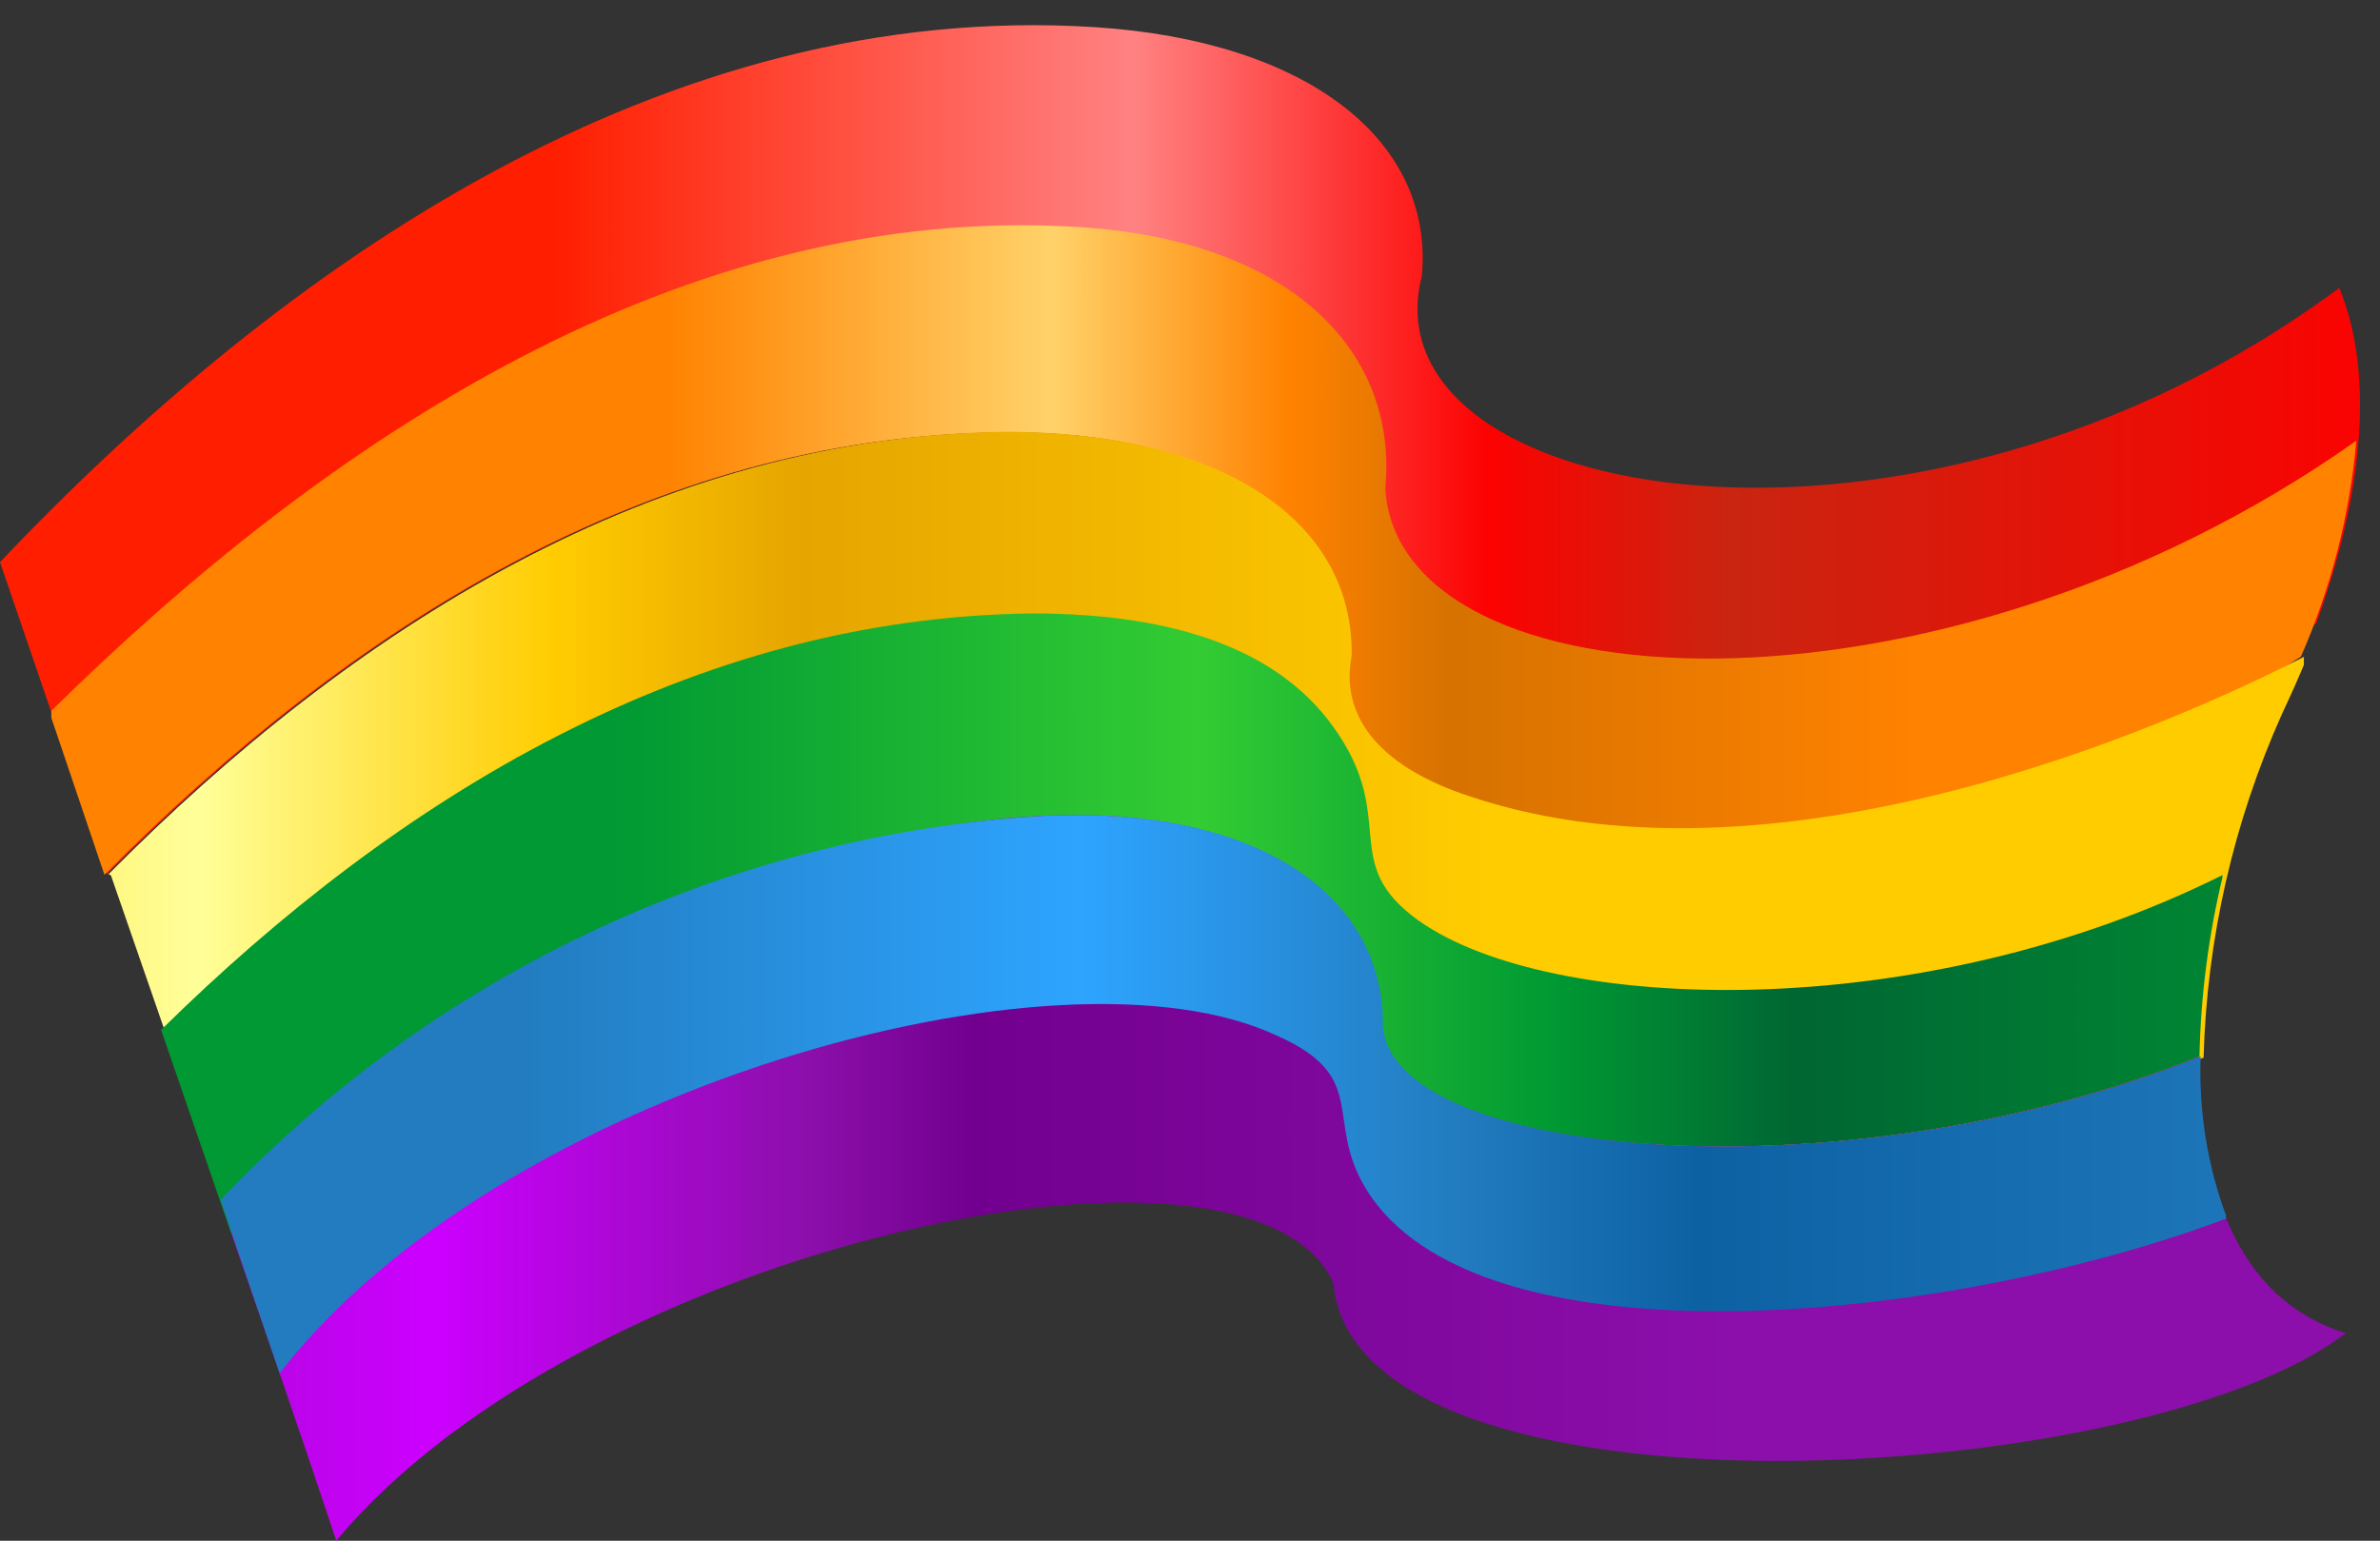 <svg xmlns="http://www.w3.org/2000/svg" viewBox="0 0 40.34 26.12"><rect x="0" y="0" width="40.34" height="26.12" fill="#333333" stroke="none"/><defs><linearGradient id="flag_grad" x1="1501.5" y1="2256.38" x2="1501.53" y2="2256.38" gradientTransform="matrix(1153.04 0 0 413.28 -1731283.35 -932514.32)" gradientUnits="userSpaceOnUse"><stop offset="0" stop-color="#ff1e00"></stop><stop offset=".31" stop-color="#ff8282"></stop><stop offset=".5" stop-color="#fc0201"></stop><stop offset=".63" stop-color="#c92510"></stop><stop offset="1" stop-color="red"></stop></linearGradient><linearGradient id="flag_grad_2" x1="1501.47" y1="2258.35" x2="1501.49" y2="2258.35" gradientTransform="matrix(1127.17 0 0 315.87 -1692402.86 -713328.16)" gradientUnits="userSpaceOnUse"><stop offset="0" stop-color="#ff8200"></stop><stop offset=".31" stop-color="#ffd269"></stop><stop offset=".5" stop-color="#ff8200"></stop><stop offset=".63" stop-color="#d67200"></stop><stop offset="1" stop-color="#ff8200"></stop></linearGradient><linearGradient id="flag_grad_3" x1="1501.41" y1="2256.32" x2="1501.44" y2="2256.32" gradientTransform="matrix(1073.43 0 0 390.28 -1611665.77 -880588.7)" gradientUnits="userSpaceOnUse"><stop offset="0" stop-color="#fc0"></stop><stop offset=".31" stop-color="#ff9"></stop><stop offset=".5" stop-color="#fc0"></stop><stop offset=".63" stop-color="#e6a500"></stop><stop offset="1" stop-color="#fc0"></stop></linearGradient><linearGradient id="flag_grad_4" x1="1501.35" y1="2258.18" x2="1501.38" y2="2258.18" gradientTransform="matrix(1007.5 0 0 301.91 -1512598.05 -681756.08)" gradientUnits="userSpaceOnUse"><stop offset="0" stop-color="#093"></stop><stop offset=".31" stop-color="#3c3"></stop><stop offset=".5" stop-color="#093"></stop><stop offset=".63" stop-color="#063"></stop><stop offset="1" stop-color="#093"></stop></linearGradient><linearGradient id="flag_grad_5" x1="1501.33" y1="2256.58" x2="1501.36" y2="2256.58" gradientTransform="matrix(1033.04 0 0 353.3 -1550935.03 -797236.08)" gradientUnits="userSpaceOnUse"><stop offset="0" stop-color="#8c0fab"></stop><stop offset=".3" stop-color="#c0f"></stop><stop offset=".5" stop-color="#8c0fab"></stop><stop offset=".59" stop-color="#72008f"></stop><stop offset="1" stop-color="#8c0fab"></stop></linearGradient><linearGradient id="flag_grad_6" x1="1501.3" y1="2258.85" x2="1501.33" y2="2258.85" gradientTransform="matrix(980.27 0 0 271.64 -1471671.46 -613572.26)" gradientUnits="userSpaceOnUse"><stop offset="0" stop-color="#227cbf"></stop><stop offset=".3" stop-color="#2ea4ff"></stop><stop offset=".5" stop-color="#227cbf"></stop><stop offset=".63" stop-color="#0c61a3"></stop><stop offset="1" stop-color="#227cbf"></stop></linearGradient><clipPath id="clip-path" transform="translate(-1832.16 -3879.24)"><path class="cls-1" d="M1832.16 3888.77c4.82-5.08 11.26-9.53 18.55-9.07 3.61.23 5.76 1.92 5.55 4.22-1 3.87 8.37 5.54 15.55.2.69 1.69.26 3.9-.39 5.69-6.88 4.64-17.08 4.21-16.38.55 0-2.31-2.23-3.84-5.85-3.8-6 .06-11.11 3.35-15.22 7.5Z"></path></clipPath><clipPath id="clip-path-2" transform="translate(-1832.16 -3879.24)"><path class="cls-1" d="M1833 3891.32c4.68-4.62 10.73-8.66 17.46-8.23 3.61.23 5.4 2.13 5.18 4.43.21 3.71 9.31 4.25 16.46-.81a11.67 11.67 0 0 1-.94 3.66c-6.88 4.65-16.86 3.65-16.16 0 0-2.31-2.23-3.84-5.85-3.8-6 .06-11.11 3.35-15.22 7.5Z"></path></clipPath><clipPath id="clip-path-3" transform="translate(-1832.16 -3879.24)"><path class="cls-1" d="M1834 3894.06c4.11-4.15 9.26-7.44 15.22-7.5 3.62 0 5.89 1.49 5.85 3.8-.21 1.1.57 1.91 2 2.38 5.46 1.83 12.47-1.5 14.21-2.4-.14.35-.29.68-.44 1a15.28 15.28 0 0 0-1.33 5.83c-6.16 2.48-14 1.7-13.86-.64-.1-2.31-2.47-3.69-6.07-3.42-5.3.4-9.8 3.31-13.43 7.06l-2.11-6.09"></path></clipPath><clipPath id="clip-path-4" transform="translate(-1832.16 -3879.24)"><path class="cls-1" d="M1834.89 3896.7c4-3.94 9-7 14.77-7.06 2.49 0 4.18.65 5.09 1.91 1.14 1.57.07 2.31 1.46 3.3 2.22 1.57 8.47 1.8 13.63-.78a14.36 14.36 0 0 0-.4 3.08c-6.16 2.48-14 1.7-13.86-.64-.1-2.31-2.47-3.69-6.07-3.42-5.3.4-9.8 3.31-13.43 7.06l-1.19-3.45"></path></clipPath><clipPath id="clip-path-5" transform="translate(-1832.16 -3879.24)"><path class="cls-1" d="M1836.08 3900.15c3.63-3.75 8.13-6.66 13.43-7.06 3.6-.27 6 1.11 6.07 3.42-.13 2.34 7.7 3.12 13.86.64 0 2.15.6 4.11 2.48 4.69-3.46 2.67-16.8 3.39-17.16-.85-1.39-3.08-12.72-.65-16.9 4.37-.5-1.51-1.12-3.31-1.78-5.21"></path></clipPath><clipPath id="clip-path-6" transform="translate(-1832.16 -3879.24)"><path class="cls-1" d="M1869.89 3899.9c-4.74 1.78-12.7 2.57-14.58-.51-.71-1.17.08-1.89-1.5-2.59-3.71-1.75-13.19.92-16.91 5.72-.26-.76-.73-2.13-1-2.94a21 21 0 0 1 13.63-6.49c3.6-.27 6 1.11 6.07 3.42-.13 2.34 7.7 3.12 13.86.64a7.06 7.06 0 0 0 .45 2.75"></path></clipPath><style>.cls-1{fill:none;clip-rule:evenodd}</style></defs><g clip-path="url(#clip-path)"><path fill="url(#flag_grad)" d="M0 0h40.34v15.21H0z"></path></g><g clip-path="url(#clip-path-2)"><path fill="url(#flag_grad_2)" d="M.87 3.43h39.1v12.35H.87z"></path></g><g clip-path="url(#clip-path-3)"><path fill="url(#flag_grad_3)" d="M1.81 7.28h37.24v13.63H1.81z"></path></g><g clip-path="url(#clip-path-4)"><path fill="url(#flag_grad_4)" d="M2.72 10.36h34.95v10.55H2.72z"></path></g><g clip-path="url(#clip-path-5)"><path fill="url(#flag_grad_5)" d="M3.92 13.58h35.84v12.54H3.92z"></path></g><g clip-path="url(#clip-path-6)"><path fill="url(#flag_grad_6)" d="M3.72 13.58h34.01v9.7H3.72z"></path></g></svg>